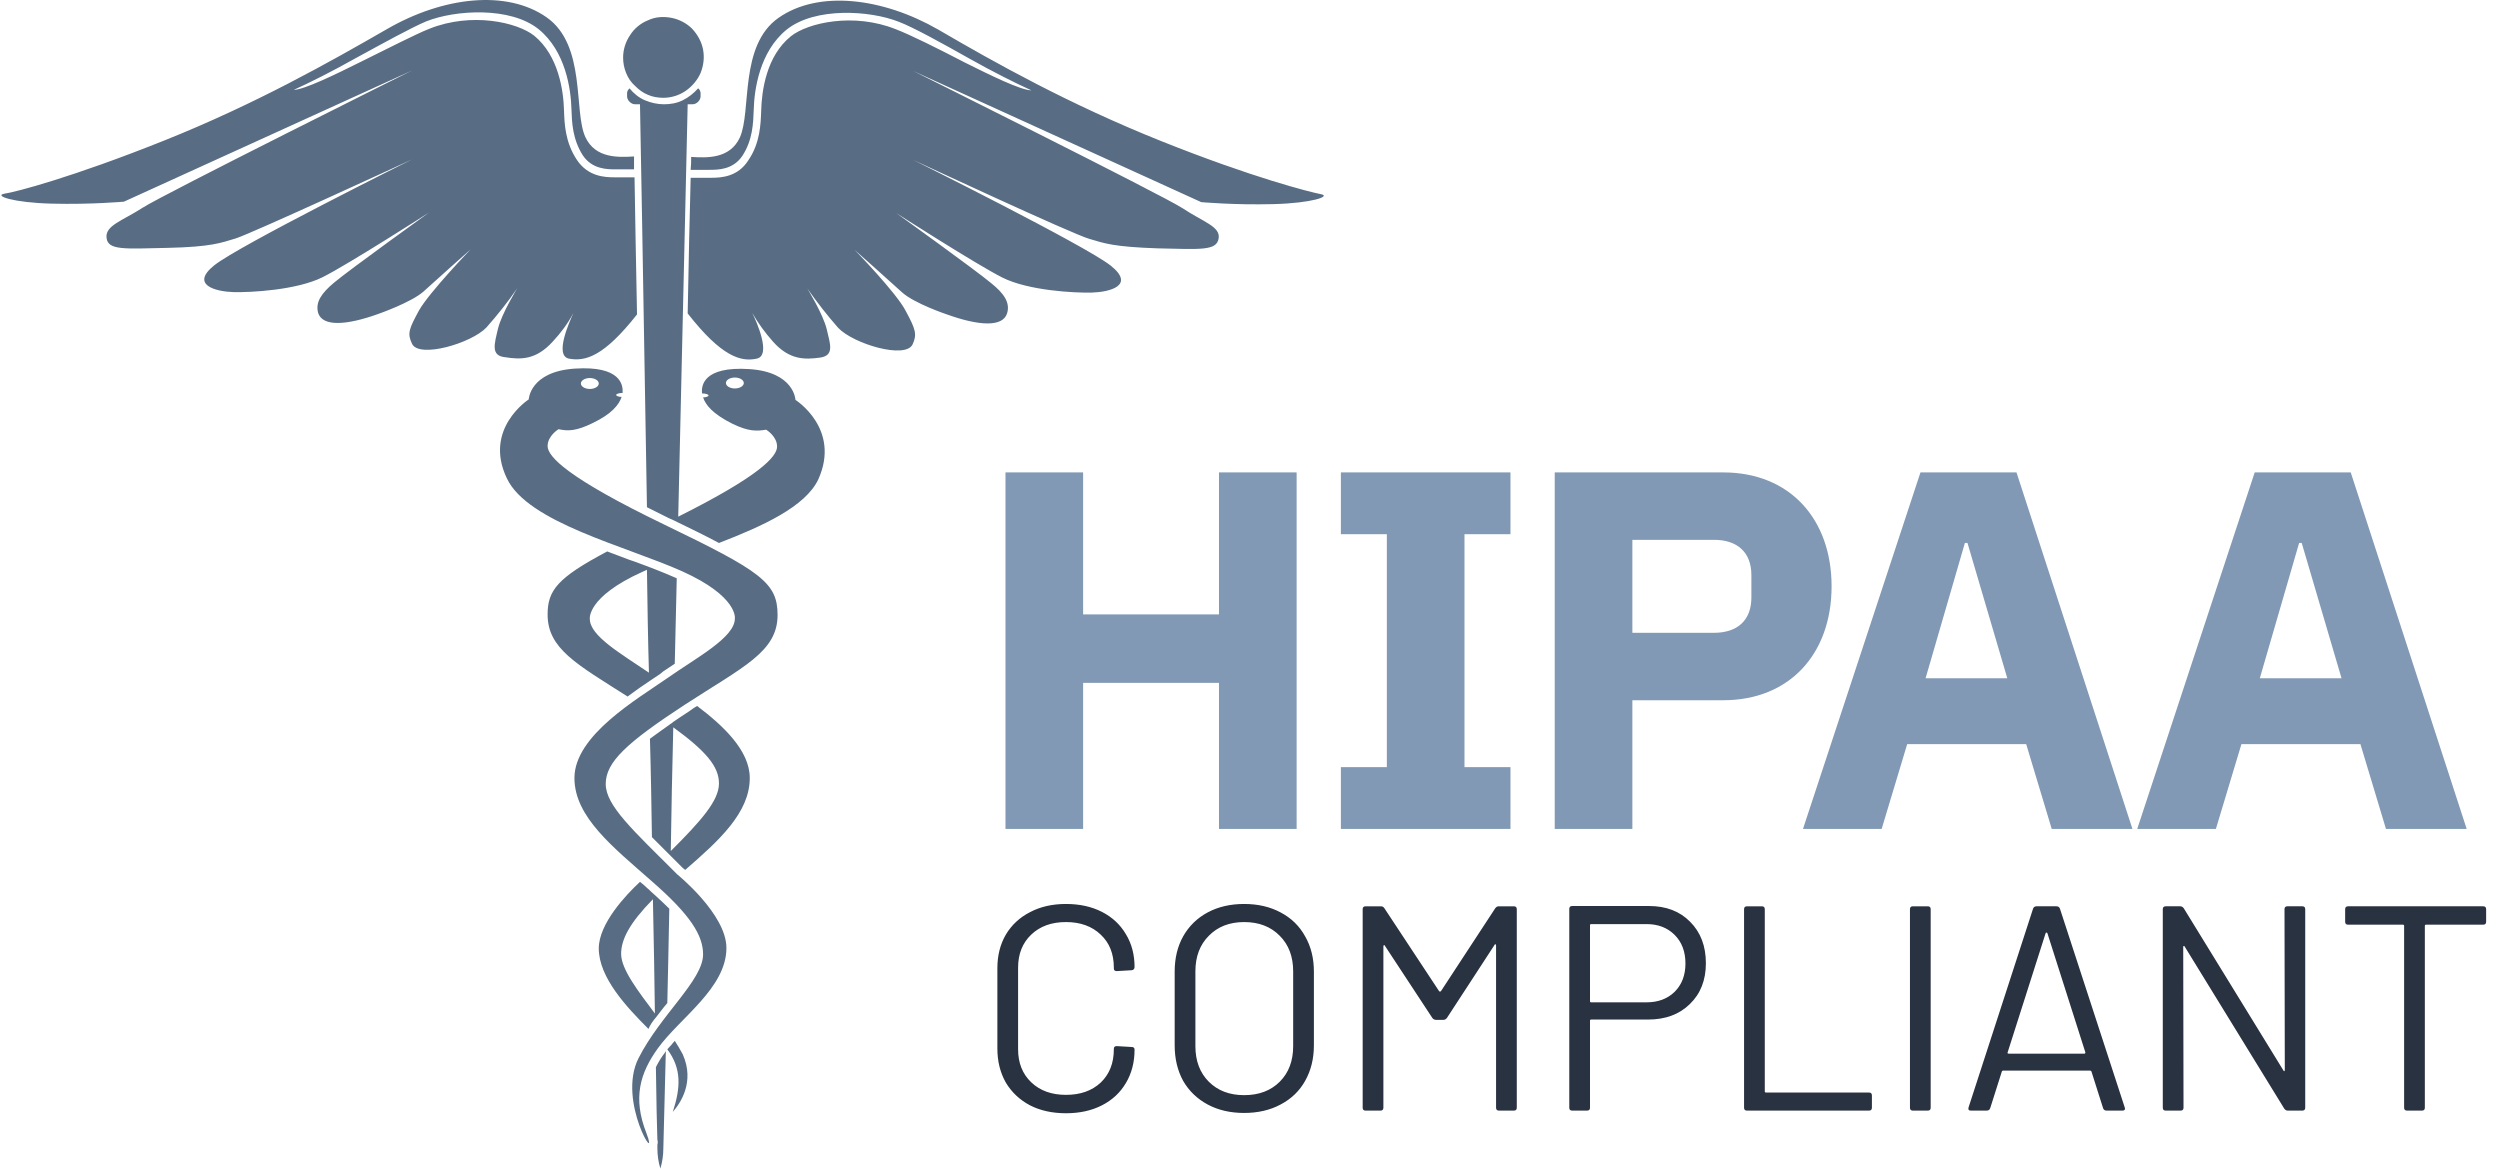 <svg fill="none" height="801" viewBox="0 0 1713 801" width="1713" xmlns="http://www.w3.org/2000/svg"><path d="m449.418 731.224c.341 23.831.681 41.194 1.021 49.705.341 1.021.341 2.383 0 3.404v2.383c0 4.767.681 9.533 2.042 13.959 1.362-4.426 2.042-9.192 2.042-13.959 0-1.702.681-26.554 1.702-66.386-.34.34-.681.681-.681 1.021-2.382 3.064-4.424 6.469-6.126 9.873zm-70.789-497.049c5.445-5.787 10.55-12.596 14.294-19.746-2.723 6.128-13.273 29.279-3.063 31.321 11.231 2.043 23.823-1.362 46.626-30.299-.681-37.109-1.362-69.451-1.702-93.963h-12.252c-.681 0-1.021 0-1.702 0-6.806 0-18.037-.681-25.525-11.916-8.168-12.255-8.508-24.852-8.848-34.044-.341-13.277-3.744-37.449-20.42-51.067-11.572-9.192-42.882-16.341-71.811-4.766-9.529 3.745-28.588 13.618-47.306 22.81-17.017 8.511-38.798 19.065-45.605 19.065 11.231-5.107 26.206-12.596 42.542-21.788 18.718-10.213 38.458-21.108 48.327-25.193 19.74-7.83 57.517-10.213 76.916 5.447 18.378 14.979 22.121 40.853 22.462 54.812.34 9.192.68 20.427 7.827 31.661 6.467 9.533 16.677 9.533 22.803 9.533h1.361 10.891c0-3.064 0-5.788 0-8.852-10.891.681-26.546 1.362-33.353-13.277-8.168-17.703.681-62.982-26.546-82.047-27.227-19.065-70.789-14.299-109.587 8.171-38.458 22.129-89.508 51.067-152.47 76.26-62.961 25.193-102.1 35.406-109.587 36.428-7.147 1.361 5.786 6.128 32.672 6.809 26.886.68 49.348-1.362 49.348-1.362l197.394-89.877s-170.167 84.77-184.461 93.963c-14.294 9.192-25.865 12.256-24.844 20.767s11.912 7.49 41.861 6.809c29.949-.681 36.415-3.404 46.625-6.468s120.819-54.131 120.819-54.131-118.436 58.897-135.453 72.515c-17.017 13.617 1.361 18.043 12.933 18.384 11.911.34 43.562-1.362 61.26-10.214 17.697-8.851 72.831-44.257 72.831-44.257s-54.453 39.151-65.004 48.002c-8.508 7.15-12.932 13.278-10.89 20.767 3.063 9.533 19.399 8.511 41.18.681 0 0 22.462-7.83 30.97-15.32 8.509-7.83 32.332-28.938 32.332-28.938s-28.248 29.279-35.395 41.875c-6.806 12.597-8.168 15.661-4.764 22.81 4.764 10.213 40.84-.341 51.05-11.235 7.487-8.511 14.634-17.362 21.1-26.895 0 0-10.89 17.703-13.273 27.917-2.382 10.213-5.105 18.384 4.765 19.405 10.891 1.702 21.101 2.043 32.672-10.554zm67.386 231.843 3.063-2.043c2.042-1.362 3.744-2.383 5.105-3.745 2.723-1.702 5.445-3.745 8.168-5.447.34-19.405 1.021-39.151 1.361-58.556-5.445-2.383-11.231-4.767-17.357-7.15-.34 0-.68-.34-1.021-.34-.68-.341-1.021-.341-1.701-.681-4.084-1.362-7.828-3.064-12.252-4.426-5.105-2.042-10.21-3.745-15.315-5.787-34.034 18.043-40.84 26.554-40.84 43.236 0 23.491 20.079 34.045 54.793 56.174 5.446-4.086 10.891-7.831 15.996-11.235zm-41.861-41.875s-2.382-14.979 36.075-32.342c1.021-.341 2.042-1.021 3.063-1.362.341 23.491.681 46.981 1.362 70.472-19.059-12.937-40.5-25.193-40.5-36.768zm58.197 289.037c-1.702 2.043-3.403 4.086-5.105 5.788 9.87 13.277 9.189 26.214 3.744 42.896 5.105-5.787 15.315-20.427 6.806-39.492-1.701-3.064-3.403-6.128-5.445-9.192zm-15.655-139.582c3.743 3.745 8.168 8.171 12.592 12.597 2.723 2.723 5.445 5.447 8.508 8.511.341.34 1.021.681 1.702 1.362 23.143-20.087 44.243-39.151 44.243-62.983 0-18.724-18.037-35.746-36.075-49.364-1.702 1.021-3.403 2.043-5.105 3.404-4.084 2.724-7.828 5.107-11.231 7.49 0 0-.34 0-.34.341-.681.68-1.702 1.021-2.383 1.702-4.764 3.404-9.189 6.468-13.273 9.532.681 22.81 1.021 45.62 1.362 67.408zm14.634-75.238c22.462 16.341 31.311 26.895 31.311 38.47 0 11.916-12.593 25.874-33.013 46.301.341-27.236 1.021-55.493 1.702-84.771zm124.222-327.167s23.823 21.107 32.331 28.938c8.509 7.83 30.971 15.32 30.971 15.32 21.781 7.83 38.117 8.851 41.18-.681 2.382-7.49-2.382-13.958-10.891-20.767-10.55-8.852-65.003-48.003-65.003-48.003s55.134 35.406 72.831 44.258c17.697 8.851 49.348 10.554 61.26 10.213 11.912-.34 29.949-4.766 12.933-18.384-17.017-13.618-135.453-72.515-135.453-72.515s110.268 51.408 120.818 54.131c10.21 3.064 16.677 5.447 46.626 6.469 29.949.68 40.5 1.702 41.861-6.809 1.361-8.171-10.55-11.235-24.844-20.767-14.294-9.192-184.461-93.963-184.461-93.963l197.393 89.877s22.462 2.043 49.349 1.362c26.886-.681 39.819-5.447 32.672-6.809s-46.626-11.235-109.588-36.427c-62.961-25.193-114.011-53.79-152.469-76.26-38.458-22.129-82.361-27.236-109.587-8.171-27.227 19.065-18.378 64.004-26.546 82.047-6.807 14.639-22.462 13.959-33.353 13.277 0 2.723 0 5.787-.34 8.851h11.231 1.361c6.126 0 16.336 0 22.802-9.532 7.147-10.894 7.488-22.469 7.828-31.661.34-13.958 4.084-39.832 22.462-54.812 19.399-15.66 57.176-13.277 76.915-5.447 9.87 3.745 29.609 14.639 48.328 25.193 16.336 9.192 31.31 16.682 42.541 21.788-7.147 0-28.588-10.554-45.604-19.065-18.378-9.533-37.437-19.065-47.307-22.81-28.928-11.575-60.239-4.426-71.81 4.766-17.017 13.618-20.08 37.789-20.42 51.067-.34 9.192-.681 22.129-8.849 34.044-7.147 11.235-18.378 11.915-25.525 11.915-.68 0-1.021 0-1.701 0h-12.252c-.681 24.512-1.362 56.514-2.042 92.942 23.142 29.618 36.415 33.363 47.306 30.98 10.21-2.042 0-25.193-3.063-31.321 4.084 7.15 8.849 13.618 14.294 19.746 11.231 12.597 21.781 12.256 31.991 10.894 10.21-1.361 7.147-9.192 4.765-19.405s-13.273-27.916-13.273-27.916c6.466 9.192 13.613 18.384 21.101 26.895 10.21 10.894 46.285 21.788 51.05 11.234 3.063-6.809 2.042-10.213-4.765-22.809-6.466-12.597-35.054-41.875-35.054-41.875zm-131.029-104.176c5.446 0 10.891-1.702 15.315-4.766 4.425-3.064 8.168-7.49 10.21-12.256 2.042-5.107 2.723-10.554 1.702-16.001s-3.744-10.213-7.487-14.299c-3.744-3.745-8.849-6.468-14.294-7.49-5.446-1.021-10.891-.681-15.996 1.702-5.105 2.043-9.529 5.787-12.252 10.213-3.063 4.426-4.765 9.873-4.765 15.32 0 3.745.681 7.149 2.042 10.554 1.362 3.404 3.404 6.468 6.126 8.851 2.723 2.724 5.446 4.766 8.849 6.128 3.063 1.362 6.807 2.043 10.55 2.043zm90.529 206.99s-.681-19.065-31.651-21.107c-31.651-2.043-33.012 11.575-32.332 16.681 2.383 0 4.425.681 4.425 1.362s-1.702 1.362-3.744 1.362c1.702 5.107 6.466 11.235 20.08 18.043 11.231 5.448 16.676 5.107 23.142 4.086 0 0 7.488 4.426 7.488 11.575 0 6.809-11.912 20.086-67.727 48.003 3.404-150.477 6.467-282.569 6.467-282.569h3.403c1.361 0 2.723-.681 3.744-1.702 1.021-1.021 1.701-2.383 1.701-3.745v-1.702c0-.681 0-1.362-.34-2.043s-.681-1.362-1.361-1.702c-3.063 3.404-6.467 6.128-10.551 8.171-4.084 2.043-8.508 2.724-12.932 2.724-4.425 0-8.849-1.021-12.933-2.724-4.084-1.702-7.828-4.766-10.55-8.171-.681.681-1.021 1.021-1.362 1.702-.34.681-.34 1.362-.34 2.043v1.702c0 1.362.681 2.724 1.702 3.745 1.021 1.021 2.382 1.702 3.743 1.702h3.404s2.382 128.347 4.764 276.1c4.765 2.383 9.53 4.766 14.975 7.49.681.34 1.702.681 2.382 1.021 12.593 6.128 23.143 11.235 31.992 16.001 29.949-11.575 59.218-24.852 68.066-43.577 15.656-34.725-15.655-54.471-15.655-54.471zm-41.521-7.83c-3.403 0-6.126-1.702-6.126-3.745s2.723-3.745 6.126-3.745c3.404 0 6.126 1.702 6.126 3.745s-2.722 3.745-6.126 3.745zm-54.113 431.003c2.723-3.405 5.105-6.809 7.828-9.873.34-19.406 1.021-41.194 1.361-64.685-3.403-3.404-7.147-6.809-11.231-10.553-1.361-1.022-2.382-2.384-3.743-3.405-1.702-1.702-3.404-3.064-5.105-4.426-9.53 8.852-28.248 28.598-28.248 45.62 0 20.086 19.399 40.513 34.033 55.152 1.362-3.064 3.063-5.447 5.105-7.83zm-2.042-81.026c.681 28.938 1.021 55.492 1.362 78.302-11.231-14.98-23.143-30.3-23.143-40.853 0-9.873 5.786-21.108 21.781-37.449zm7.828-256.695c-66.365-32.002-79.978-46.641-79.978-53.791 0-7.149 7.487-11.575 7.487-11.575 6.466 1.362 11.912 1.362 23.143-4.085 13.613-6.468 18.378-12.937 20.079-18.043-2.042 0-3.743-.681-3.743-1.362s2.042-1.362 4.424-1.362v-.341c.34-5.106-1.361-18.383-32.672-16.341-30.97 2.043-31.651 21.108-31.651 21.108s-31.311 20.086-14.975 54.13c14.294 30.3 81.34 46.301 120.138 63.663 38.458 17.363 36.075 32.343 36.075 32.343 0 12.937-25.865 26.554-46.285 40.853s-63.642 39.151-63.642 68.429c0 26.895 26.886 47.663 53.092 70.813 26.546 23.15 35.054 37.108 35.054 50.045 0 17.703-29.269 41.534-44.243 71.153-14.975 29.619 14.634 75.579 5.445 51.407-9.529-24.171-4.424-41.194 7.828-58.216 14.974-20.767 46.966-41.194 46.966-68.77 0-23.15-33.693-50.385-33.693-50.385-29.95-29.96-49.008-46.982-49.008-61.961 0-14.98 14.294-28.257 54.453-54.471 39.819-25.874 63.302-36.088 63.302-61.28 0-22.129-11.231-29.96-77.596-61.961zm-51.05-100.431c3.403 0 6.126 1.702 6.126 3.744 0 2.043-2.723 3.745-6.126 3.745s-6.126-1.702-6.126-3.745c0-2.042 2.723-3.744 6.126-3.744z" fill="#586d84"/><path d="m835.25 568v-100.1h-93.1v100.1h-53.2v-244.3h53.2v97.3h93.1v-97.3h53.2v244.3zm199.72 0h-116.199v-42.35h31.5v-159.6h-31.5v-42.35h116.199v42.35h-31.5v159.6h31.5zm83.53 0h-53.2v-244.3h115.5c45.5 0 74.2 31.85 74.2 78.05s-28.7 78.05-74.2 78.05h-62.3zm0-198.1v63.7h56c15.75 0 25.55-8.4 25.55-24.15v-15.4c0-15.75-9.8-24.15-25.55-24.15zm342.65 198.1h-55.3l-17.5-58.1h-81.55l-17.5 58.1h-53.9l80.5-244.3h65.8zm-85.75-103.25-27.3-92.75h-1.75l-26.95 92.75zm314.77 103.25h-55.3l-17.5-58.1h-81.55l-17.5 58.1h-53.9l80.5-244.3h65.8zm-85.75-103.25-27.3-92.75h-1.75l-26.95 92.75z" fill="#8199b4"/><path d="m730.4 762.8c-9.333 0-17.533-1.8-24.6-5.4-7.067-3.733-12.6-8.933-16.6-15.6-3.867-6.8-5.8-14.6-5.8-23.4v-55c0-8.667 1.933-16.333 5.8-23 4-6.667 9.533-11.8 16.6-15.4 7.067-3.733 15.267-5.6 24.6-5.6s17.533 1.8 24.6 5.4 12.533 8.667 16.4 15.2c4 6.533 6 14.067 6 22.6 0 .667-.2 1.2-.6 1.6s-.867.6-1.4.6l-10.2.6c-1.333 0-2-.6-2-1.8v-.6c0-9.467-3-17-9-22.6-6-5.733-13.933-8.6-23.8-8.6s-17.8 2.867-23.8 8.6-9 13.267-9 22.6v56c0 9.333 3 16.867 9 22.6s13.933 8.6 23.8 8.6 17.8-2.8 23.8-8.4c6-5.733 9-13.333 9-22.8v-.4c0-1.2.667-1.8 2-1.8l10.2.6c1.333 0 2 .6 2 1.8 0 8.667-2 16.333-6 23-3.867 6.533-9.333 11.6-16.4 15.2s-15.267 5.4-24.6 5.4zm122.084-.2c-9.466 0-17.8-1.933-25-5.8s-12.8-9.267-16.8-16.2c-3.866-7.067-5.8-15.2-5.8-24.4v-50.4c0-9.2 1.934-17.267 5.8-24.2 4-7.067 9.6-12.533 16.8-16.4s15.534-5.8 25-5.8c9.467 0 17.8 1.933 25 5.8 7.334 3.867 12.934 9.333 16.8 16.4 4 6.933 6 15 6 24.2v50.4c0 9.2-2 17.333-6 24.4-3.866 6.933-9.466 12.333-16.8 16.2-7.2 3.867-15.533 5.8-25 5.8zm0-12.2c10.134 0 18.267-3.067 24.4-9.2 6.134-6.133 9.2-14.267 9.2-24.4v-51.2c0-10.133-3.066-18.267-9.2-24.4-6.133-6.267-14.266-9.4-24.4-9.4-10 0-18.066 3.133-24.2 9.4-6.133 6.133-9.2 14.267-9.2 24.4v51.2c0 10.133 3.067 18.267 9.2 24.4 6.134 6.133 14.2 9.2 24.2 9.2zm172.016-128c.67-.933 1.47-1.4 2.4-1.4h10.4c1.33 0 2 .667 2 2v136c0 1.333-.67 2-2 2h-10.2c-1.33 0-2-.667-2-2v-111.2c0-.4-.13-.667-.4-.8s-.47 0-.6.4l-32.602 50c-.666.933-1.466 1.4-2.4 1.4h-5.2c-.933 0-1.733-.4-2.4-1.2l-32.6-49.6c-.133-.4-.333-.533-.6-.4-.266.133-.4.4-.4.8v110.6c0 1.333-.666 2-2 2h-10.2c-1.333 0-2-.667-2-2v-136c0-1.333.667-2 2-2h10.4c1.067 0 1.867.4 2.4 1.2l37.6 57c.134.133.334.2.6.2.267 0 .467-.067.6-.2zm105.37-1.6c11.73 0 21.13 3.6 28.2 10.8 7.2 7.2 10.8 16.667 10.8 28.4 0 11.6-3.67 20.933-11 28-7.2 7.067-16.74 10.6-28.6 10.6h-39c-.54 0-.8.267-.8.8v59.6c0 1.333-.67 2-2 2h-10.2c-1.34 0-2-.667-2-2v-136.2c0-1.333.66-2 2-2zm-1.6 66c7.86 0 14.26-2.4 19.2-7.2 4.93-4.933 7.4-11.4 7.4-19.4 0-8.133-2.47-14.667-7.4-19.6-4.94-4.933-11.34-7.4-19.2-7.4h-38c-.54 0-.8.267-.8.8v52c0 .533.26.8.8.8zm68.76 74.2c-1.34 0-2-.667-2-2v-136c0-1.333.66-2 2-2h10.2c1.33 0 2 .667 2 2v124.8c0 .533.26.8.8.8h70.6c1.33 0 2 .667 2 2v8.4c0 1.333-.67 2-2 2zm113.67 0c-1.33 0-2-.667-2-2v-136c0-1.333.67-2 2-2h10.2c1.33 0 2 .667 2 2v136c0 1.333-.67 2-2 2zm132.76 0c-1.2 0-2-.533-2.4-1.6l-8-25.2c-.14-.4-.4-.6-.8-.6h-59.8c-.4 0-.67.2-.8.6l-8 25.2c-.4 1.067-1.2 1.6-2.4 1.6h-10.8c-1.47 0-2-.733-1.6-2.2l44.2-136.2c.4-1.067 1.2-1.6 2.4-1.6h13.6c1.2 0 2 .533 2.4 1.6l44.4 136.2.2.8c0 .933-.6 1.4-1.8 1.4zm-67.8-40c-.14.267-.14.533 0 .8.26.133.53.2.8.2h51.6c.26 0 .46-.067.6-.2.26-.267.33-.533.2-.8l-26-81.6c-.14-.267-.34-.4-.6-.4-.27 0-.47.133-.6.4zm189.68-98c0-1.333.67-2 2-2h10.2c1.33 0 2 .667 2 2v136c0 1.333-.67 2-2 2h-10c-.93 0-1.73-.467-2.4-1.4l-68.2-111c-.13-.4-.33-.533-.6-.4-.27 0-.4.2-.4.6l.2 110.2c0 1.333-.67 2-2 2h-10.2c-1.33 0-2-.667-2-2v-136c0-1.333.67-2 2-2h10c.93 0 1.73.467 2.4 1.4l68.2 111c.13.4.33.6.6.6.27-.133.4-.4.4-.8zm136.16-2c1.33 0 2 .667 2 2v8.6c0 1.333-.67 2-2 2h-39.2c-.54 0-.8.267-.8.8v124.6c0 1.333-.67 2-2 2h-10.2c-1.34 0-2-.667-2-2v-124.6c0-.533-.27-.8-.8-.8h-37.6c-1.34 0-2-.667-2-2v-8.6c0-1.333.66-2 2-2z" fill="#293240"/></svg>